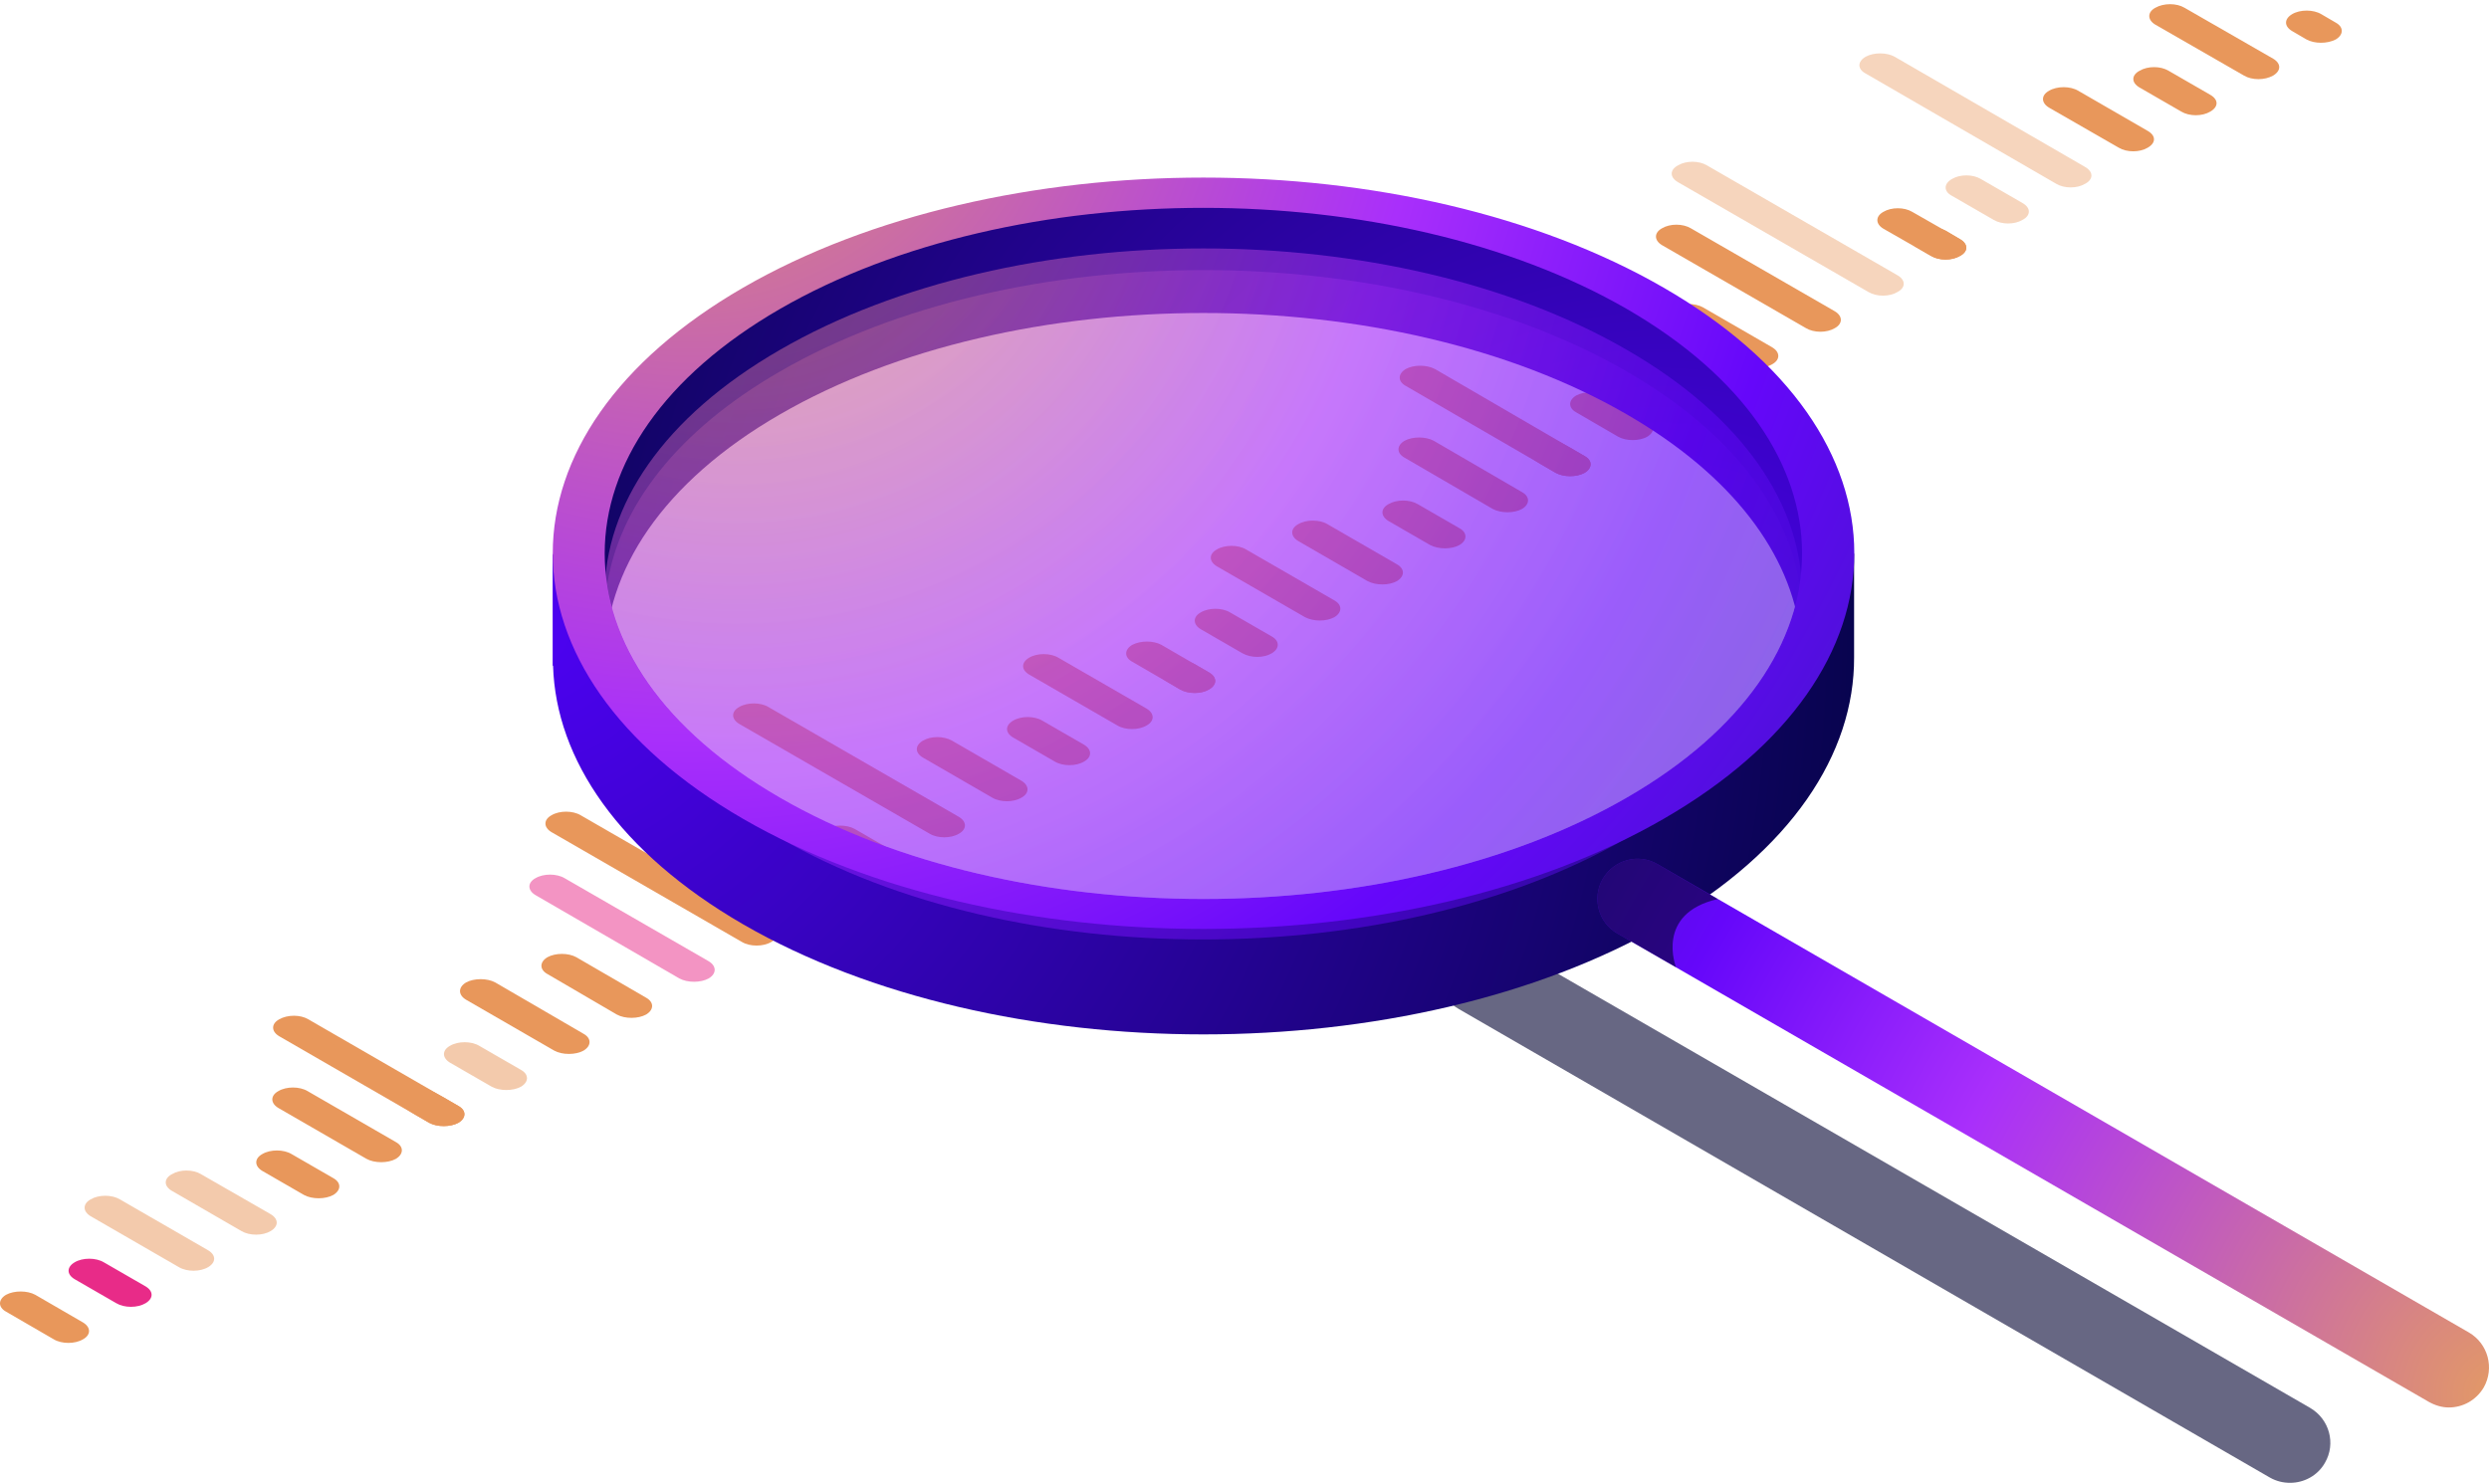 <svg xmlns="http://www.w3.org/2000/svg" width="508" height="303" viewBox="0 0 508 303" fill="none"><g opacity="0.6"><path d="M467.393 302.734C466.002 302.734 464.61 302.407 463.301 301.67L297.707 205.981C293.778 203.771 292.469 198.778 294.761 194.849C296.971 190.92 301.964 189.61 305.893 191.821L471.486 287.427C475.415 289.719 476.807 294.713 474.515 298.642C473.041 301.261 470.258 302.734 467.393 302.734Z" fill="#020230"></path></g><path d="M467.803 2.899C469.44 1.916 472.141 1.916 473.778 2.899L476.725 4.618C478.362 5.518 478.362 7.073 476.725 8.055C475.006 8.956 472.387 8.956 470.749 8.055L467.803 6.336C466.166 5.354 466.166 3.881 467.803 2.899Z" fill="#E8975B"></path><path d="M439.89 1.589C441.609 0.607 444.228 0.607 445.865 1.589L463.955 11.985C465.593 12.967 465.593 14.44 463.955 15.422C462.237 16.405 459.617 16.405 457.98 15.422L439.89 5.027C438.253 4.045 438.253 2.489 439.89 1.589Z" fill="#E8975B"></path><path d="M384.392 43.253C386.029 42.271 388.649 42.271 390.286 43.253L400.027 48.819C401.746 49.802 401.746 51.357 400.027 52.257C398.389 53.24 395.77 53.24 394.133 52.257L384.392 46.691C382.755 45.709 382.755 44.154 384.392 43.253Z" fill="#E8975B"></path><path opacity="0.4" d="M398.389 36.541C400.027 35.559 402.646 35.559 404.283 36.541L412.796 41.452C414.515 42.435 414.515 43.99 412.796 44.89C411.159 45.873 408.54 45.873 406.902 44.89L398.389 39.979C396.67 39.078 396.67 37.523 398.389 36.541Z" fill="#E8975B"></path><path opacity="0.4" d="M380.791 11.575C382.428 10.675 385.047 10.675 386.684 11.575L425.565 34.086C427.284 35.068 427.284 36.623 425.565 37.523C423.928 38.506 421.309 38.506 419.672 37.523L380.791 15.013C379.072 14.113 379.072 12.558 380.791 11.575Z" fill="#E8975B"></path><path d="M418.198 18.533C419.836 17.551 422.537 17.551 424.174 18.533L438.335 26.718C440.054 27.701 440.054 29.174 438.335 30.156C436.698 31.139 434.078 31.139 432.441 30.156L418.198 21.971C416.561 20.989 416.561 19.433 418.198 18.533Z" fill="#E8975B"></path><path d="M436.698 14.44C438.335 13.458 440.954 13.458 442.591 14.44L451.104 19.352C452.823 20.334 452.823 21.807 451.104 22.789C449.467 23.772 446.848 23.772 445.211 22.789L436.698 17.878C434.979 16.896 434.979 15.341 436.698 14.44Z" fill="#E8975B"></path><path d="M391.186 47.1C392.823 46.2 395.443 46.2 397.162 47.1L400.027 48.819C401.746 49.802 401.746 51.357 400.027 52.257C398.389 53.24 395.77 53.24 394.133 52.257L391.186 50.538C389.549 49.638 389.549 48.083 391.186 47.1Z" fill="#E8975B"></path><path opacity="0.4" d="M342.482 33.758C344.119 32.776 346.739 32.776 348.376 33.758L387.257 56.186C388.976 57.169 388.976 58.724 387.257 59.624C385.62 60.607 383.001 60.607 381.364 59.624L342.482 37.196C340.763 36.214 340.763 34.658 342.482 33.758Z" fill="#E8975B"></path><path d="M286.903 75.341C288.54 74.44 291.159 74.44 292.878 75.341L323.41 93.103C325.047 94.004 325.047 95.559 323.41 96.541C321.773 97.441 319.154 97.441 317.517 96.541L286.903 78.778C285.266 77.878 285.266 76.323 286.903 75.341Z" fill="#E8975B"></path><path d="M321.691 80.743C323.41 79.843 326.029 79.843 327.667 80.743L336.179 85.736C337.817 86.636 337.817 88.192 336.179 89.174C334.542 90.074 331.923 90.074 330.286 89.174L321.691 84.181C320.054 83.281 320.054 81.725 321.691 80.743Z" fill="#E8975B"></path><path d="M324.965 67.892C326.602 66.991 329.304 66.991 330.941 67.892L348.949 78.287C350.586 79.269 350.586 80.825 348.949 81.807C347.312 82.707 344.693 82.707 343.055 81.807L324.965 71.329C323.328 70.429 323.328 68.874 324.965 67.892Z" fill="#E8975B"></path><path d="M341.582 62.735C343.219 61.834 345.92 61.834 347.557 62.735L361.718 70.92C363.355 71.903 363.355 73.458 361.718 74.358C360.081 75.341 357.462 75.341 355.825 74.358L341.582 66.173C339.945 65.272 339.945 63.717 341.582 62.735Z" fill="#E8975B"></path><path d="M339.208 46.609C340.845 45.627 343.465 45.627 345.102 46.609L374.488 63.553C376.125 64.536 376.125 66.091 374.488 66.991C372.851 67.974 370.231 67.974 368.594 66.991L339.208 50.047C337.571 49.065 337.571 47.51 339.208 46.609Z" fill="#E8975B"></path><path d="M293.697 79.269C295.334 78.287 318.826 90.402 320.463 91.384L323.41 93.103C325.047 94.003 325.047 95.559 323.41 96.541C321.773 97.441 319.154 97.441 317.516 96.541L314.57 94.822C312.932 93.84 292.059 80.252 293.697 79.269Z" fill="#E8975B"></path><path d="M286.657 89.992C288.294 89.092 290.995 89.092 292.632 89.992L310.641 100.47C312.278 101.37 312.278 102.926 310.641 103.908C309.003 104.808 306.384 104.808 304.665 103.908L286.657 93.43C285.02 92.53 285.02 90.975 286.657 89.992Z" fill="#E8975B"></path><path d="M231.077 131.657C232.796 130.756 235.416 130.756 237.053 131.657L246.794 137.305C248.431 138.287 248.431 139.761 246.794 140.743C245.156 141.725 242.537 141.725 240.818 140.743L231.077 135.095C229.44 134.194 229.44 132.639 231.077 131.657Z" fill="#E8975B"></path><path d="M245.075 125.026C246.712 124.044 249.413 124.044 251.05 125.026L259.563 129.938C261.2 130.838 261.2 132.393 259.563 133.376C257.926 134.358 255.307 134.358 253.588 133.376L245.075 128.464C243.438 127.482 243.438 125.927 245.075 125.026Z" fill="#E8975B"></path><path d="M248.349 112.175C249.986 111.193 252.687 111.193 254.324 112.175L272.332 122.571C273.969 123.471 273.969 125.027 272.332 126.009C270.695 126.909 268.076 126.909 266.357 126.009L248.349 115.613C246.712 114.631 246.712 113.076 248.349 112.175Z" fill="#E8975B"></path><path d="M264.965 107.018C266.602 106.036 269.304 106.036 270.941 107.018L285.102 115.204C286.739 116.104 286.739 117.66 285.102 118.642C283.465 119.542 280.845 119.542 279.126 118.642L264.965 110.456C263.328 109.474 263.328 107.919 264.965 107.018Z" fill="#E8975B"></path><path d="M283.383 102.926C285.02 101.943 287.721 101.943 289.358 102.926L297.871 107.837C299.508 108.737 299.508 110.293 297.871 111.275C296.234 112.175 293.615 112.175 291.896 111.275L283.383 106.364C281.746 105.381 281.746 103.826 283.383 102.926Z" fill="#E8975B"></path><path d="M237.953 135.586C239.59 134.686 242.21 134.686 243.847 135.586L246.794 137.305C248.431 138.287 248.431 139.761 246.794 140.743C245.156 141.725 242.537 141.725 240.818 140.743L237.953 139.024C236.234 138.123 236.234 136.568 237.953 135.586Z" fill="#E8975B"></path><path d="M210.041 134.276C211.678 133.294 214.379 133.294 216.016 134.276L234.024 144.672C235.661 145.654 235.661 147.209 234.024 148.11C232.387 149.092 229.686 149.092 228.049 148.11L210.041 137.714C208.403 136.732 208.403 135.259 210.041 134.276Z" fill="#E8975B"></path><path d="M154.461 175.941C156.098 174.958 158.799 174.958 160.436 175.941L170.177 181.507C171.814 182.489 171.814 184.044 170.177 184.945C168.54 185.927 165.839 185.927 164.202 184.945L154.461 179.379C152.824 178.396 152.824 176.841 154.461 175.941Z" fill="#E8975B"></path><path d="M168.458 169.229C170.095 168.328 172.796 168.328 174.434 169.229L182.946 174.14C184.584 175.122 184.584 176.677 182.946 177.578C181.309 178.56 178.608 178.56 176.971 177.578L168.458 172.666C166.821 171.766 166.821 170.211 168.458 169.229Z" fill="#E8975B"></path><path d="M150.859 144.344C152.496 143.362 155.197 143.362 156.835 144.344L195.716 166.773C197.353 167.755 197.353 169.31 195.716 170.211C194.079 171.193 191.377 171.193 189.74 170.211L150.859 147.782C149.222 146.8 149.222 145.245 150.859 144.344Z" fill="#E8975B"></path><path d="M188.349 151.22C189.986 150.238 192.605 150.238 194.324 151.22L208.485 159.406C210.122 160.388 210.122 161.943 208.485 162.844C206.848 163.826 204.147 163.826 202.51 162.844L188.349 154.658C186.712 153.676 186.712 152.203 188.349 151.22Z" fill="#E8975B"></path><path d="M206.766 147.128C208.404 146.145 211.105 146.145 212.742 147.128L221.255 152.039C222.892 153.021 222.892 154.576 221.255 155.477C219.618 156.459 216.916 156.459 215.279 155.477L206.766 150.565C205.129 149.583 205.129 148.11 206.766 147.128Z" fill="#E8975B"></path><path d="M161.255 179.788C162.974 178.887 165.593 178.887 167.23 179.788L170.177 181.507C171.814 182.489 171.814 184.044 170.177 184.945C168.54 185.927 165.839 185.927 164.202 184.945L161.255 183.307C159.618 182.325 159.618 180.77 161.255 179.788Z" fill="#E8975B"></path><path d="M112.551 166.445C114.188 165.463 116.889 165.463 118.526 166.445L157.408 188.874C159.045 189.856 159.045 191.411 157.408 192.312C155.771 193.294 153.069 193.294 151.432 192.312L112.551 169.883C110.914 168.901 110.914 167.346 112.551 166.445Z" fill="#E8975B"></path><path d="M56.971 208.11C58.69 207.127 61.31 207.127 62.947 208.11L93.561 225.79C95.198 226.691 95.198 228.246 93.561 229.228C91.923 230.129 89.222 230.129 87.585 229.228L56.971 211.548C55.334 210.565 55.334 209.01 56.971 208.11Z" fill="#E8975B"></path><path opacity="0.5" d="M91.842 213.512C93.479 212.53 96.18 212.53 97.817 213.512L106.33 218.423C107.967 219.324 107.967 220.879 106.33 221.861C104.693 222.762 101.992 222.762 100.355 221.861L91.842 216.95C90.204 215.968 90.204 214.412 91.842 213.512Z" fill="#E8975B"></path><path d="M95.116 200.579C96.753 199.679 99.454 199.679 101.091 200.579L119.099 211.056C120.736 211.957 120.736 213.512 119.099 214.494C117.462 215.395 114.761 215.395 113.124 214.494L95.116 204.099C93.479 203.116 93.479 201.561 95.116 200.579Z" fill="#E8975B"></path><path d="M111.732 195.422C113.37 194.522 115.989 194.522 117.626 195.422L131.869 203.689C133.506 204.59 133.506 206.145 131.869 207.127C130.232 208.028 127.531 208.028 125.893 207.127L111.732 198.86C110.095 197.96 110.095 196.404 111.732 195.422Z" fill="#E8975B"></path><path opacity="0.5" d="M109.277 179.297C110.914 178.314 113.615 178.314 115.252 179.297L144.638 196.241C146.275 197.223 146.275 198.778 144.638 199.76C143.001 200.661 140.3 200.661 138.663 199.76L109.277 182.734C107.64 181.752 107.64 180.197 109.277 179.297Z" fill="#E82B88"></path><path d="M63.847 211.957C65.484 211.056 88.977 223.089 90.614 224.071L93.561 225.79C95.198 226.691 95.198 228.246 93.561 229.228C91.924 230.129 89.222 230.129 87.585 229.228L84.638 227.509C83.001 226.527 62.128 212.939 63.847 211.957Z" fill="#E8975B"></path><path d="M56.807 222.762C58.445 221.779 61.146 221.779 62.783 222.762L80.791 233.157C82.428 234.058 82.428 235.613 80.791 236.595C79.154 237.496 76.453 237.496 74.816 236.595L56.807 226.2C55.17 225.217 55.17 223.662 56.807 222.762Z" fill="#E8975B"></path><path d="M1.228 264.344C2.865 263.444 5.566 263.444 7.203 264.344L16.944 269.992C18.581 270.975 18.581 272.53 16.944 273.43C15.307 274.412 12.606 274.412 10.969 273.43L1.228 267.782C-0.409 266.882 -0.409 265.327 1.228 264.344Z" fill="#E8975B"></path><path opacity="0.5" d="M18.499 244.863C20.136 243.88 22.838 243.88 24.475 244.863L42.483 255.258C44.12 256.241 44.12 257.714 42.483 258.696C40.846 259.678 38.145 259.678 36.508 258.696L18.499 248.301C16.862 247.318 16.862 245.763 18.499 244.863Z" fill="#E8975B"></path><path opacity="0.5" d="M35.116 239.706C36.753 238.724 39.372 238.724 41.009 239.706L55.252 247.891C56.889 248.874 56.889 250.347 55.252 251.329C53.615 252.312 50.914 252.312 49.277 251.329L35.116 243.144C33.397 242.161 33.397 240.606 35.116 239.706Z" fill="#E8975B"></path><path d="M53.533 235.613C55.17 234.631 57.872 234.631 59.509 235.613L68.022 240.524C69.659 241.425 69.659 242.98 68.022 243.962C66.385 244.863 63.683 244.863 62.046 243.962L53.533 239.051C51.896 238.069 51.896 236.513 53.533 235.613Z" fill="#E8975B"></path><path d="M15.225 257.714C16.862 256.732 19.563 256.732 21.201 257.714L29.713 262.625C31.351 263.608 31.351 265.081 29.713 266.063C28.076 267.045 25.375 267.045 23.738 266.063L15.225 261.152C13.588 260.17 13.588 258.696 15.225 257.714Z" fill="#E82B88"></path><path d="M375.225 117.66C374.57 116.023 373.833 114.386 373.014 112.83C372.441 118.396 370.15 123.963 367.448 129.529C367.885 133.185 367.858 136.814 367.366 140.416L360.9 142.789L343.219 160.061L319.727 172.175L292.633 181.671L260.873 187.237H233.779L201.773 181.343L164.938 172.175L135.552 151.712L124.093 141.561C123.683 139.27 123.52 137.059 123.52 134.849C120.573 128.874 118.69 122.407 116.808 115.695C116.48 116.568 116.153 117.414 115.825 118.233L112.797 112.994V135.914H112.878C113.451 155.068 126.385 174.058 151.678 188.71C203.574 218.669 287.639 218.669 339.536 188.71C365.566 173.649 378.499 153.922 378.417 134.195V112.994L375.225 117.66Z" fill="url(#paint0_radial_14_520)"></path><path d="M159.209 84.59C206.93 57.005 284.283 57.005 332.005 84.59C353.697 97.114 365.484 113.158 367.448 129.529C370.15 123.963 372.442 118.396 373.015 112.83C371.705 110.211 370.15 107.592 368.349 105.054L372.114 104.727L353.206 71.657L297.79 45.054L247.858 38.915L205.129 44.236L178.035 49.392L156.016 59.624L133.261 76.241L121.964 98.506L120.573 108.574C119.1 110.92 117.844 113.294 116.808 115.695C118.69 122.407 120.573 128.874 123.52 134.849C123.356 116.677 135.225 98.424 159.209 84.59Z" fill="url(#paint1_radial_14_520)"></path><path opacity="0.5" d="M332.005 171.111C284.283 198.696 206.93 198.696 159.209 171.111C111.487 143.608 111.487 98.915 159.209 71.412C206.93 43.826 284.283 43.826 332.005 71.412C379.727 98.915 379.727 143.608 332.005 171.111Z" fill="url(#paint2_radial_14_520)"></path><path fill-rule="evenodd" clip-rule="evenodd" d="M339.536 167.182C287.639 197.141 203.574 197.141 151.678 167.182C99.864 137.223 99.864 88.683 151.678 58.724C203.574 28.765 287.639 28.765 339.536 58.724C391.432 88.683 391.432 137.223 339.536 167.182ZM332.005 63.062C284.283 35.559 206.93 35.559 159.209 63.062C111.487 90.648 111.487 135.341 159.209 162.844C206.93 190.429 284.283 190.429 332.005 162.844C379.727 135.341 379.727 90.648 332.005 63.062Z" fill="url(#paint3_radial_14_520)"></path><path opacity="0.3" d="M159.209 75.832C138.172 87.946 126.466 103.417 123.929 119.297C126.466 135.177 138.172 150.729 159.209 162.844C206.93 190.429 284.283 190.429 332.005 162.844C353.042 150.729 364.829 135.177 367.285 119.379C364.829 103.499 353.042 87.946 332.005 75.832C284.283 48.246 206.93 48.246 159.209 75.832Z" fill="url(#paint4_radial_14_520)"></path><path d="M499.808 287.346C498.417 287.346 497.025 286.936 495.715 286.2L330.122 190.593C326.193 188.383 324.884 183.308 327.094 179.46C329.386 175.531 334.379 174.14 338.308 176.432L503.901 272.039C507.83 274.331 509.14 279.324 506.93 283.253C505.374 285.872 502.673 287.346 499.808 287.346Z" fill="url(#paint5_radial_14_520)"></path><path opacity="0.6" d="M338.308 176.432C334.379 174.14 329.386 175.531 327.094 179.461C324.884 183.308 326.193 188.383 330.122 190.593L342.073 197.469C342.073 197.469 337.735 186.5 350.586 183.553L338.308 176.432Z" fill="#020230"></path><defs><radialGradient id="paint0_radial_14_520" cx="0" cy="0" r="1" gradientUnits="userSpaceOnUse" gradientTransform="translate(110.341 128.71) scale(275.443 275.443)"><stop offset="0.004" stop-color="#4C02F1"></stop><stop offset="1" stop-color="#06044A"></stop></radialGradient><radialGradient id="paint1_radial_14_520" cx="0" cy="0" r="1" gradientUnits="userSpaceOnUse" gradientTransform="translate(338.472 149.993) scale(266.275 266.275)"><stop offset="0.004" stop-color="#4C02F1"></stop><stop offset="1" stop-color="#06044A"></stop></radialGradient><radialGradient id="paint2_radial_14_520" cx="0" cy="0" r="1" gradientUnits="userSpaceOnUse" gradientTransform="translate(150.45 18.697) scale(288.376 288.376)"><stop stop-color="#E39A65"></stop><stop offset="0.474" stop-color="#A92FFB"></stop><stop offset="0.726" stop-color="#6507FA"></stop><stop offset="1" stop-color="#3919BB"></stop></radialGradient><radialGradient id="paint3_radial_14_520" cx="0" cy="0" r="1" gradientUnits="userSpaceOnUse" gradientTransform="translate(142.101 1.507) scale(313.587 313.587)"><stop stop-color="#E39A65"></stop><stop offset="0.474" stop-color="#A92FFB"></stop><stop offset="0.726" stop-color="#6507FA"></stop><stop offset="1" stop-color="#3919BB"></stop></radialGradient><radialGradient id="paint4_radial_14_520" cx="0" cy="0" r="1" gradientUnits="userSpaceOnUse" gradientTransform="translate(150.777 26.064) scale(277.899 277.899)"><stop stop-color="#E39A65"></stop><stop offset="0.474" stop-color="#A92FFB"></stop><stop offset="0.726" stop-color="#6507FA"></stop><stop offset="1" stop-color="#3919BB"></stop></radialGradient><radialGradient id="paint5_radial_14_520" cx="0" cy="0" r="1" gradientUnits="userSpaceOnUse" gradientTransform="translate(510.286 284.808) scale(256.371 256.371)"><stop stop-color="#E39A65"></stop><stop offset="0.474" stop-color="#A92FFB"></stop><stop offset="0.726" stop-color="#6507FA"></stop><stop offset="1" stop-color="#3919BB"></stop></radialGradient></defs></svg>